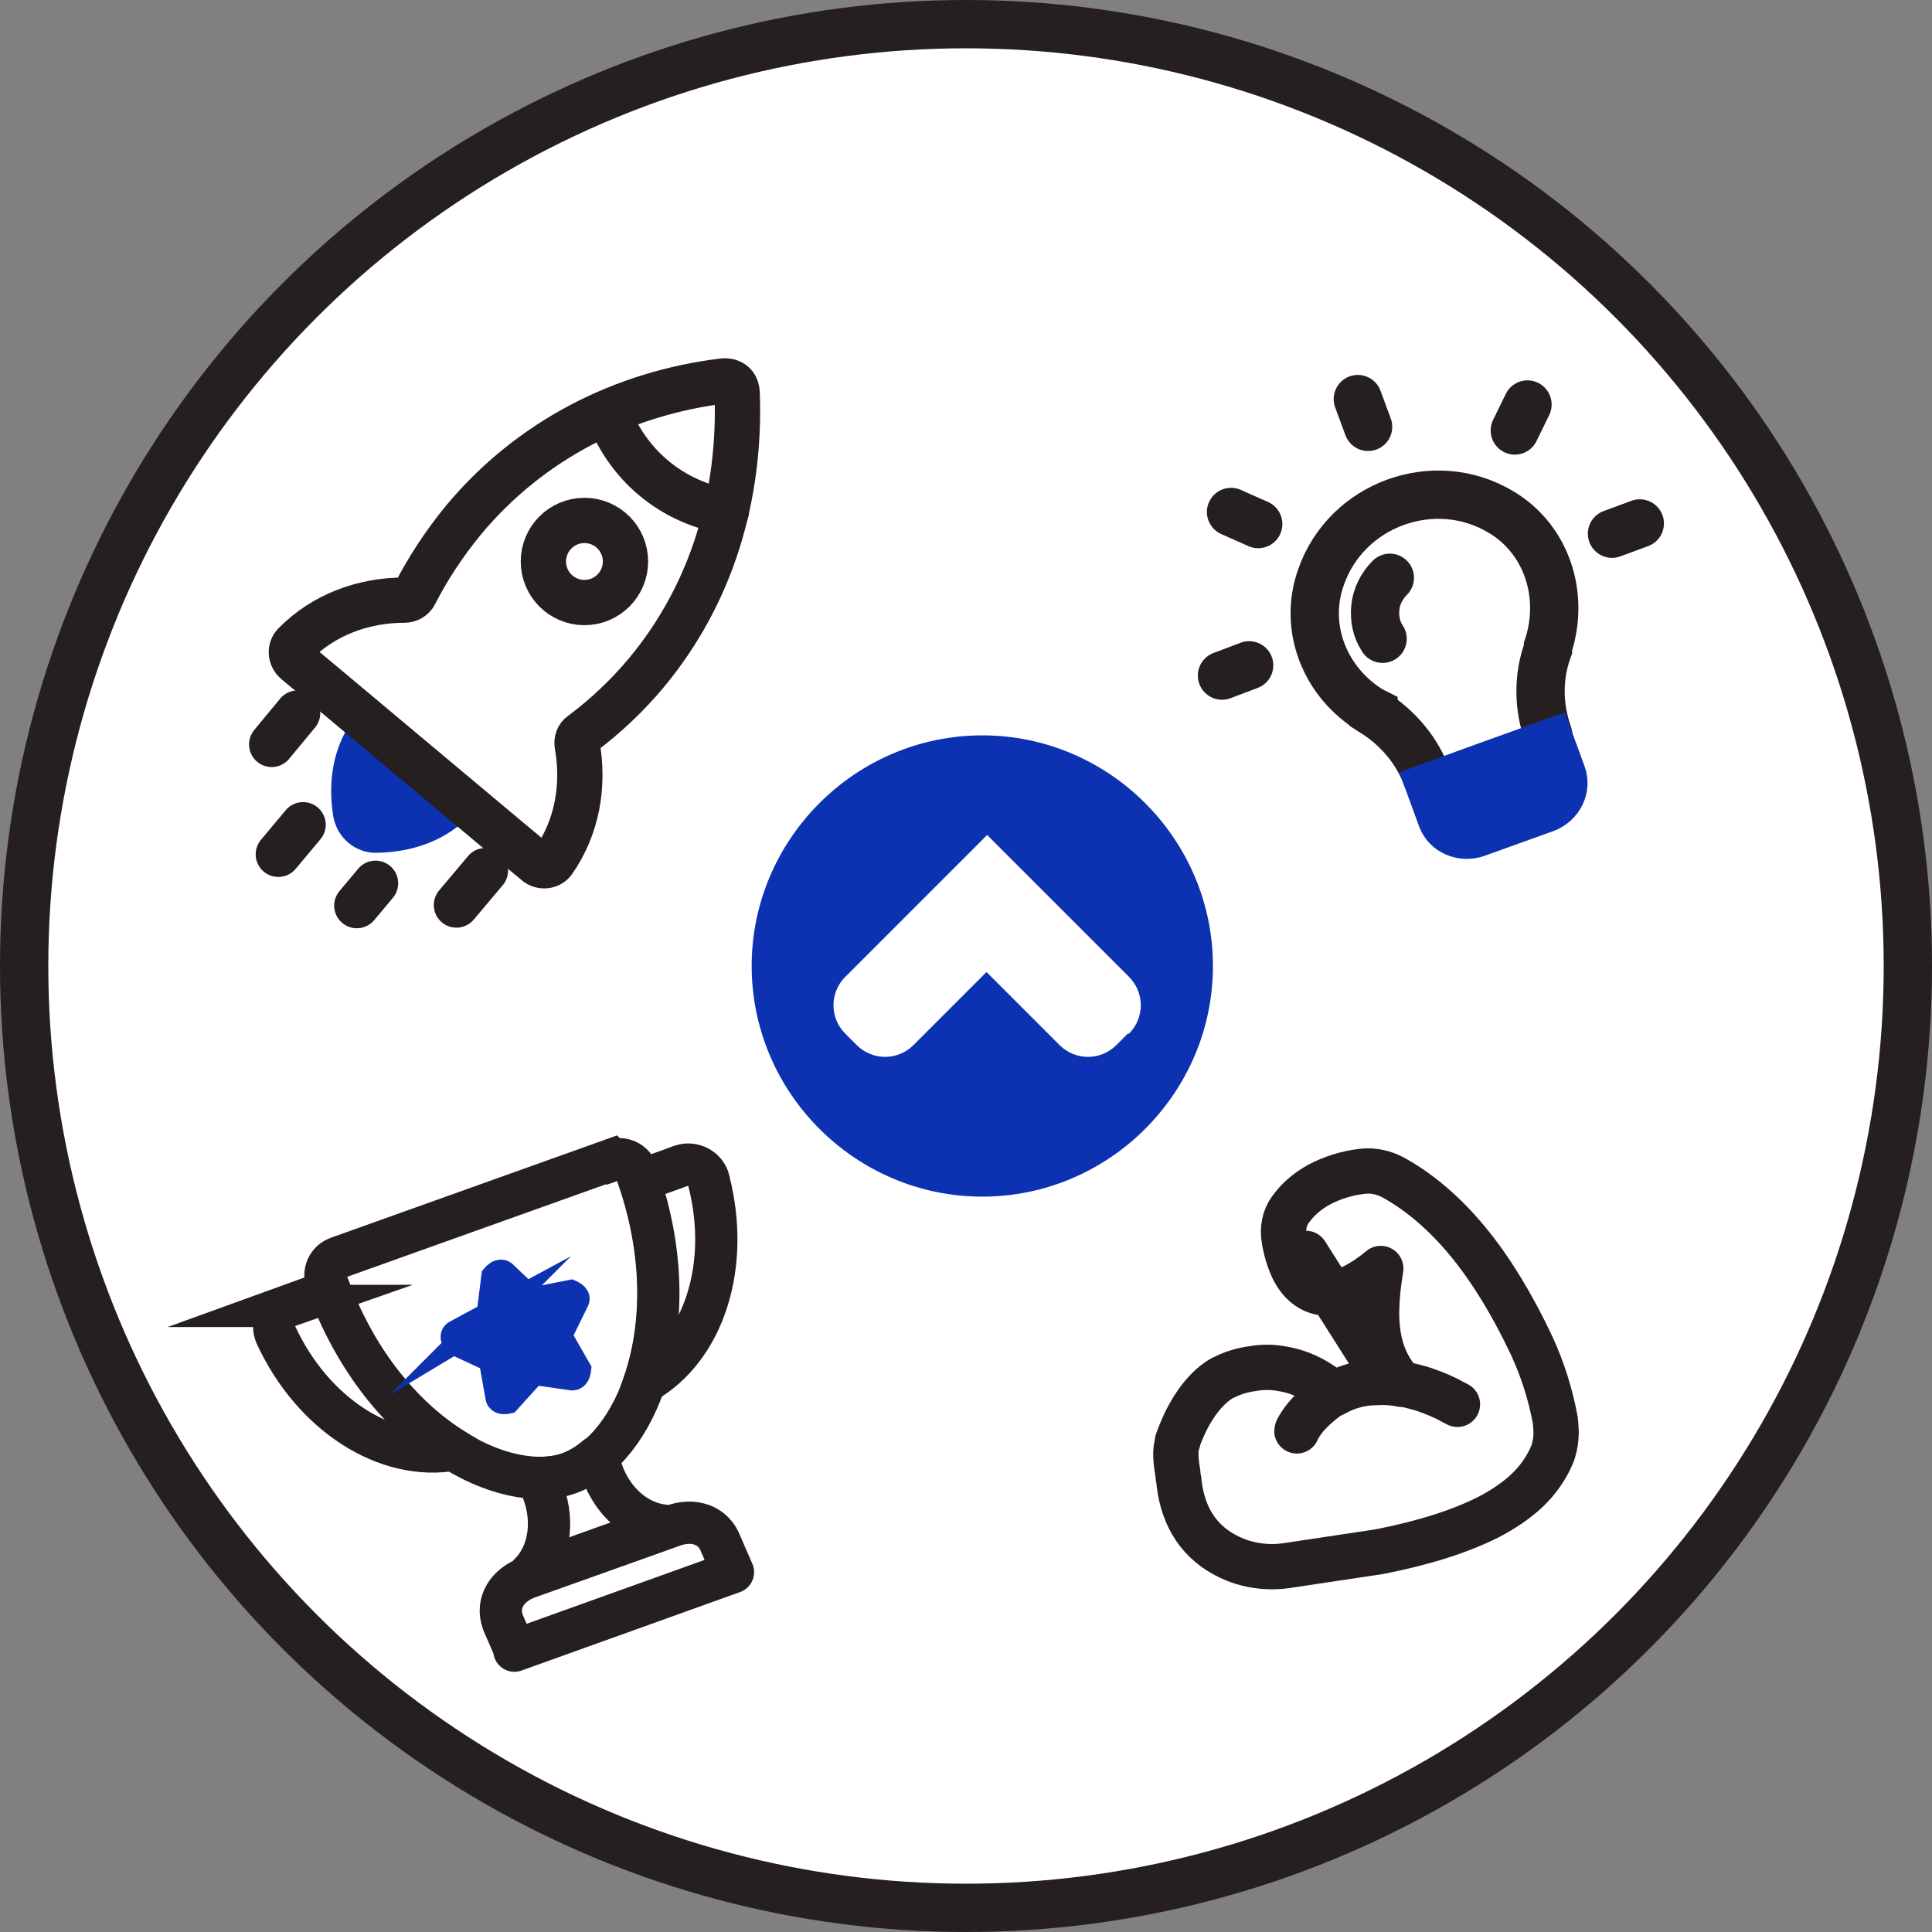 <?xml version="1.0" encoding="UTF-8"?>
<svg id="Stroke_Raw_" data-name="Stroke (Raw)" xmlns="http://www.w3.org/2000/svg" viewBox="0 0 32 32">
  <rect x="0" y="0" width="32" height="32" fill="#808080" stroke="none"/>
  <defs>
    <style>
      .cls-1, .cls-2, .cls-3, .cls-4, .cls-5, .cls-6, .cls-7, .cls-8, .cls-9, .cls-10, .cls-11 {
        stroke-linecap: round;
      }

      .cls-1, .cls-2, .cls-3, .cls-12, .cls-13, .cls-7, .cls-8, .cls-9 {
        fill: #fff;
      }

      .cls-1, .cls-2, .cls-4, .cls-5, .cls-12, .cls-7, .cls-8, .cls-9 {
        stroke: #251f1f;
      }

      .cls-1, .cls-2, .cls-6 {
        stroke-linejoin: round;
      }

      .cls-1, .cls-9 {
        stroke-width: .7px;
      }

      .cls-14, .cls-6, .cls-10, .cls-11 {
        fill: #0c32b1;
      }

      .cls-2, .cls-5, .cls-12, .cls-6, .cls-8 {
        stroke-width: .75px;
      }

      .cls-3 {
        stroke: #251f20;
      }

      .cls-3, .cls-4, .cls-5, .cls-12, .cls-7, .cls-8, .cls-9, .cls-10, .cls-11 {
        stroke-miterlimit: 10;
      }

      .cls-3, .cls-4, .cls-7, .cls-11 {
        stroke-width: .8px;
      }

      .cls-4, .cls-5 {
        fill: none;
      }

      .cls-6, .cls-10, .cls-11 {
        stroke: #0c32b1;
      }

      .cls-10 {
        stroke-width: .5px;
      }
    </style>
  </defs>
  <circle class="cls-7" cx="16" cy="16" r="15.6"/>
  <g>
    <path class="cls-13" d="M16.27,12.18c-2.1,0-3.82,1.72-3.82,3.82s1.72,3.82,3.82,3.82,3.82-1.72,3.82-3.82-1.72-3.82-3.82-3.82Z"/>
    <path class="cls-14" d="M16.27,12.18c-2.1,0-3.82,1.72-3.82,3.82s1.72,3.82,3.82,3.82,3.82-1.72,3.82-3.82-1.72-3.82-3.82-3.82ZM18.68,17.12l-.19.19c-.26.26-.68.26-.94,0l-.2-.2-1.01-1.01h0s0,0,0,0h0s0,0,0,0l-1.21,1.21c-.26.26-.68.26-.94,0l-.19-.19c-.26-.26-.26-.68,0-.94l.2-.2,1.02-1.02h0s1.13-1.13,1.13-1.13h0s0,0,0,0l1.14,1.14,1.21,1.21c.26.26.26.68,0,.94Z"/>
  </g>
  <g>
    <g>
      <g>
        <path class="cls-9" d="M10.13,19.21l-4.53,1.62c-.17.06-.25.24-.19.41,0,0,.04.1.06.15.92,2.39,2.88,3.39,3.97,3.01,1.08-.39,1.96-2.41,1.16-4.84-.02-.05-.05-.15-.05-.15-.06-.17-.24-.25-.41-.19Z"/>
        <g>
          <path class="cls-9" d="M11.74,19.55c-.05-.2-.27-.31-.46-.24l-.69.25c.43,1.29.38,2.46.08,3.34.99-.56,1.43-1.94,1.07-3.34Z"/>
          <path class="cls-9" d="M4.78,21.63c-.2.07-.29.29-.21.48.61,1.32,1.83,2.1,2.95,1.9-.79-.49-1.57-1.36-2.06-2.63l-.69.25Z"/>
        </g>
      </g>
      <path class="cls-1" d="M9.97,24.37l-.09-.24c-.14.12-.29.21-.45.27s-.33.08-.52.08l.09.24c.19.52.08,1.05-.23,1.35l2.23-.8c-.43-.04-.85-.38-1.03-.9Z"/>
      <path class="cls-1" d="M8.53,27.33l-.2-.46c-.12-.33.08-.62.41-.74l2.41-.86c.33-.12.67-.02.79.31l.2.46-3.62,1.3Z"/>
    </g>
    <path class="cls-10" d="M8.06,21.85c.05-.03.09-.08.09-.13l.07-.56s.06-.07.1-.04l.41.39s.1.06.16.05l.56-.11s.09.04.06.08l-.25.51c-.03.05-.02.11,0,.16l.28.49s-.01.09-.06.09l-.56-.08s-.06,0-.08,0-.05.03-.07.05l-.38.42s-.09.02-.1-.03l-.1-.56c0-.06-.05-.1-.1-.13l-.52-.24s-.05-.08,0-.1l.5-.27Z"/>
  </g>
  <path class="cls-2" d="M19.51,23.87c-.06.16-.03.35,0,.54,0,.05.02.11.02.16.07.58.35.99.83,1.22.29.14.63.19.96.14l1.53-.23s0,0,0,0c0,0,0,0,0,0,.76-.15,1.34-.34,1.8-.57.25-.13.47-.28.64-.44.18-.17.32-.37.41-.58.04-.09.06-.19.07-.29.01-.1,0-.2-.01-.3-.08-.43-.21-.84-.39-1.23-.32-.68-.68-1.27-1.06-1.73-.38-.46-.8-.82-1.24-1.06-.15-.08-.33-.12-.5-.1-.27.03-.51.11-.72.22-.2.11-.36.25-.48.42-.1.14-.13.32-.1.49.03.18.08.34.14.47,0,0,0,0,0,0,0,0,0,0,0,0,.11.23.27.37.48.41.27.05.59-.08.98-.4-.08.5-.1.9-.01,1.26.06.24.17.45.33.63,0,0,.02.02.03.03-.14-.03-.28-.04-.42-.03-.26,0-.5.07-.71.19-.25-.22-.54-.37-.86-.42-.16-.03-.33-.03-.49,0-.16.02-.32.07-.46.14,0,0-.47.18-.78,1.07ZM21.63,20.76,22.98,22.89c.18,0,.49.09.49.09.16.04.33.11.5.19.05.03.11.06.17.09M22.09,23.08c-.15.08-.34.26-.34.26-.19.18-.27.35-.27.36"/>
  <g>
    <line class="cls-8" x1="4.93" y1="11.81" x2="4.5" y2="12.33"/>
    <line class="cls-8" x1="5.02" y1="13.66" x2="4.61" y2="14.15"/>
    <line class="cls-8" x1="6.22" y1="14.63" x2="5.91" y2="15"/>
    <line class="cls-8" x1="8.04" y1="14.42" x2="7.56" y2="14.99"/>
    <path class="cls-6" d="M6.13,12.17c-.24.35-.32.8-.24,1.29.03.17.18.3.35.29.49-.01.92-.16,1.23-.46.05-.05.05-.14-.02-.19l-1.12-.94c-.06-.05-.15-.04-.19.02Z"/>
    <path class="cls-12" d="M12.21,6.52c.06,1.66-.4,3.3-1.51,4.63-.31.37-.66.7-1.03.98l-.04.03c-.06.04-.08.11-.07.18.12.67,0,1.36-.39,1.92-.06.09-.2.11-.29.03l-.48-.4-3.02-2.53-.48-.4c-.09-.08-.1-.21-.02-.29.48-.49,1.14-.73,1.82-.73.07,0,.14-.04.17-.1h0c.22-.43.49-.84.81-1.23,1.11-1.33,2.65-2.1,4.3-2.3,0,0,.22-.03.23.2Z"/>
    <path class="cls-5" d="M12.03,8.47c-.42-.07-.84-.25-1.2-.55s-.61-.68-.76-1.08"/>
    <circle class="cls-8" cx="9.68" cy="9.3" r=".68"/>
  </g>
  <g>
    <path class="cls-7" d="M22.75,11.79l-.04-.02c-.76-.46-1.13-1.37-.83-2.21.42-1.21,1.88-1.74,2.98-1.08.76.45,1.06,1.38.78,2.23v.04c-.17.46-.16.96,0,1.41h0c.03.08-.02.18-.11.21l-1.67.61c-.09.03-.19-.01-.22-.09h0c-.16-.45-.48-.83-.89-1.09Z"/>
    <path class="cls-11" d="M25.68,12.31l.19.52c.08.22-.04.47-.28.56l-1.14.41c-.23.08-.49-.03-.57-.25l-.19-.52.74-.27,1.25-.45Z"/>
    <g>
      <line class="cls-3" x1="22.66" y1="7.07" x2="22.49" y2="6.61"/>
      <line class="cls-3" x1="20.69" y1="11.02" x2="20.24" y2="11.19"/>
      <line class="cls-3" x1="25.09" y1="7.13" x2="25.3" y2="6.7"/>
      <line class="cls-3" x1="20.84" y1="8.68" x2="20.39" y2="8.48"/>
      <line class="cls-3" x1="27.16" y1="8.67" x2="26.7" y2="8.84"/>
    </g>
    <path class="cls-4" d="M22.9,10.58c-.1-.15-.14-.33-.12-.52s.11-.36.24-.49"/>
  </g>
</svg>